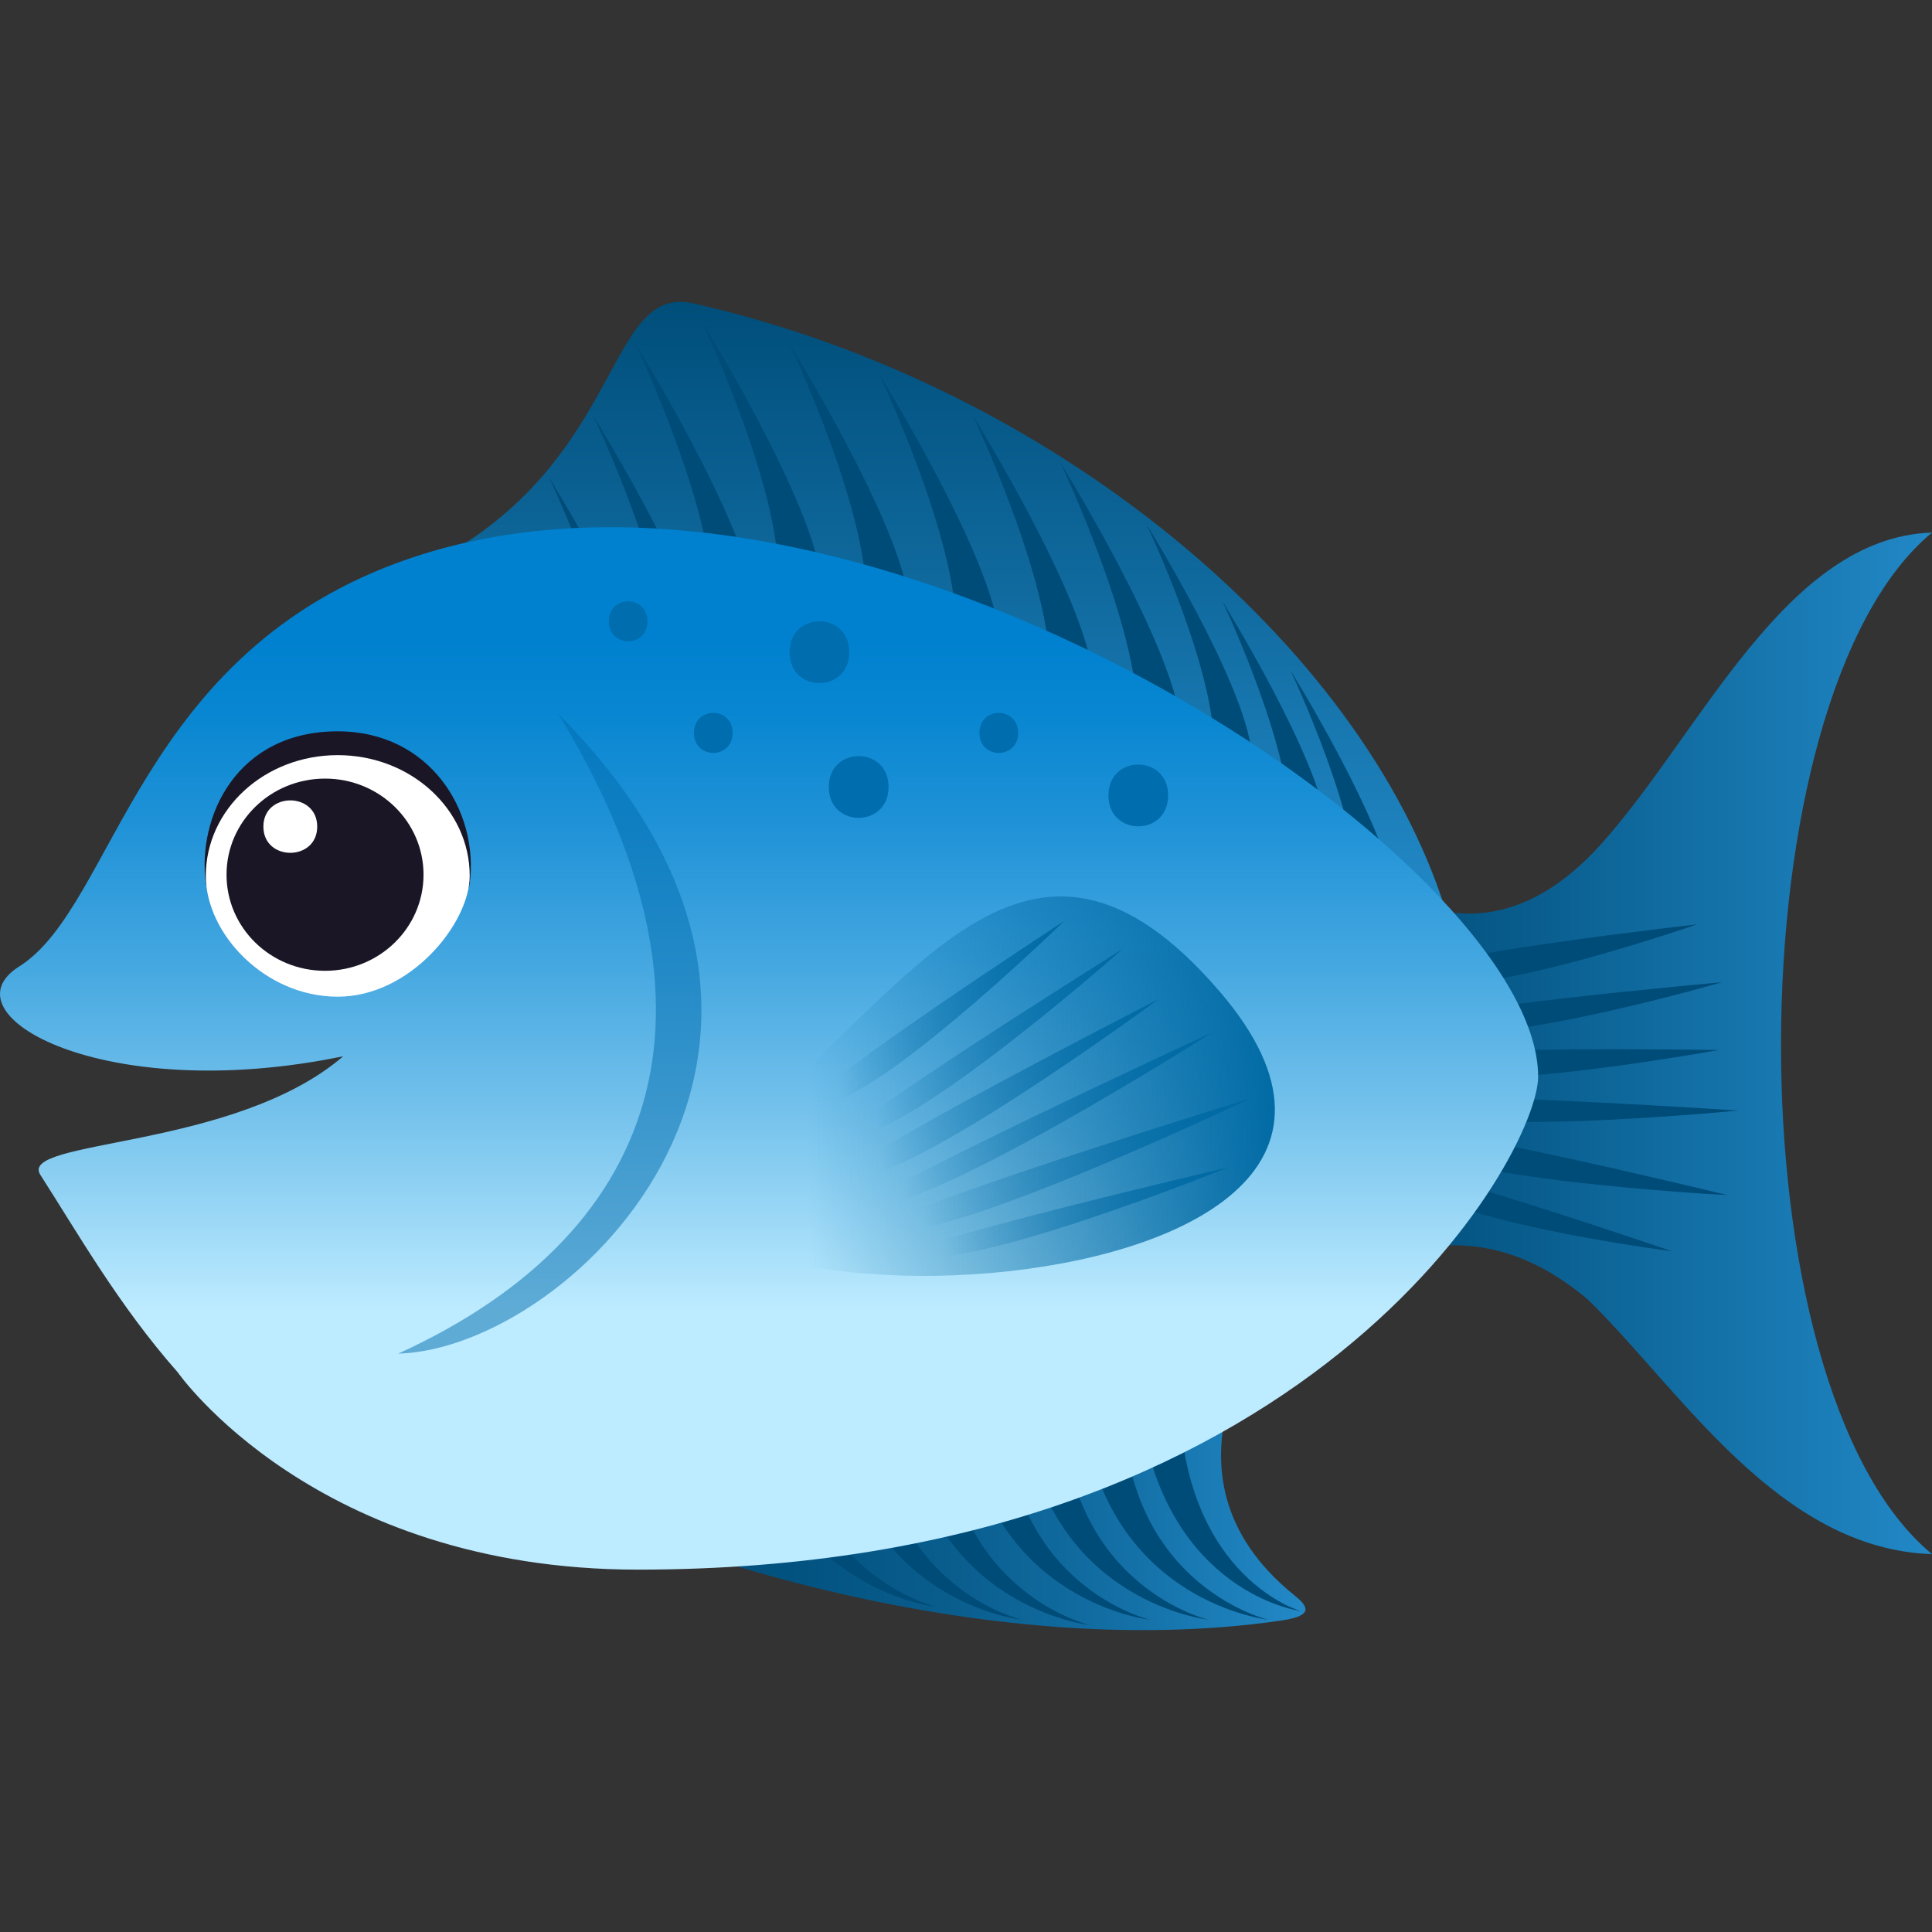 <?xml version="1.0" encoding="utf-8"?>
<!-- Generator: Adobe Illustrator 15.0.0, SVG Export Plug-In . SVG Version: 6.00 Build 0)  -->
<!DOCTYPE svg PUBLIC "-//W3C//DTD SVG 1.1//EN" "http://www.w3.org/Graphics/SVG/1.1/DTD/svg11.dtd">
<svg version="1.1" id="Layer_1" xmlns:x="http://ns.adobe.com/Extensibility/1.0/" xmlns:i="http://ns.adobe.com/AdobeIllustrator/10.0/" xmlns:graph="http://ns.adobe.com/Graphs/1.0/"
	 xmlns="http://www.w3.org/2000/svg" xmlns:xlink="http://www.w3.org/1999/xlink" xmlns:a="http://ns.adobe.com/AdobeSVGViewerExtensions/3.0/"
	 x="0px" y="0px" width="64px" height="64px" viewBox="0 0 64 64" enable-background="new 0 0 64 64" xml:space="preserve">
<rect x="0" y="0" width="64" height="64" fill="#333333" stroke="none"/>
<linearGradient id="SVGID_1_" gradientUnits="userSpaceOnUse" x1="45.938" y1="34.562" x2="64.258" y2="34.562">
	<stop  offset="0" style="stop-color:#004E7A"/>
	<stop  offset="1" style="stop-color:#2289C7"/>
	<a:midPointStop  offset="0" style="stop-color:#004E7A"/>
	<a:midPointStop  offset="0.5" style="stop-color:#004E7A"/>
	<a:midPointStop  offset="1" style="stop-color:#2289C7"/>
</linearGradient>
<path fill="url(#SVGID_1_)" d="M64.001,17.642c-4.871,0.157-7.675,6.679-10.984,10.344c-2.604,2.882-5.09,2.539-6.797,1.628v11.891
	c2.201-0.56,4.246-0.264,6.4,1.563c3.06,2.989,6.289,8.248,11.381,8.415C57.261,45.915,57.401,23.092,64.001,17.642z"/>
<path fill="#004C78" d="M56.22,30.621c0,0-9.473,1.073-9.259,1.6C47.524,33.628,56.22,30.621,56.22,30.621z"/>
<path fill="#004C78" d="M57.052,32.536c0,0-10.412,0.938-9.961,1.377C48.284,35.08,57.052,32.536,57.052,32.536z"/>
<path fill="#004C78" d="M56.938,34.782c0,0-10.725-0.166-10.559,0.381C46.804,36.63,56.938,34.782,56.938,34.782z"/>
<path fill="#004C78" d="M57.583,36.788c0,0-11.762-0.773-11.354-0.285C47.304,37.809,57.583,36.788,57.583,36.788z"/>
<path fill="#004C78" d="M57.233,39.591c0,0-11.038-2.683-10.996-2.104C46.336,39.024,57.233,39.591,57.233,39.591z"/>
<path fill="#004C78" d="M55.388,41.45c0,0-9.359-3.203-9.068-2.617C47.083,40.389,55.388,41.45,55.388,41.45z"/>
<linearGradient id="SVGID_2_" gradientUnits="userSpaceOnUse" x1="21.529" y1="48.719" x2="43.246" y2="48.719">
	<stop  offset="0" style="stop-color:#004E7A"/>
	<stop  offset="0.208" style="stop-color:#02527F"/>
	<stop  offset="0.453" style="stop-color:#095D8D"/>
	<stop  offset="0.716" style="stop-color:#136FA5"/>
	<stop  offset="0.992" style="stop-color:#2288C6"/>
	<stop  offset="1" style="stop-color:#2289C7"/>
	<a:midPointStop  offset="0" style="stop-color:#004E7A"/>
	<a:midPointStop  offset="0.673" style="stop-color:#004E7A"/>
	<a:midPointStop  offset="1" style="stop-color:#2289C7"/>
</linearGradient>
<path fill="url(#SVGID_2_)" d="M21.529,50.913c0,0,10.631,4.266,20.919,2.769c1.14-0.165,0.844-0.501,0.428-0.837
	c-5.073-4.094-0.619-9.408-0.619-9.408L21.529,50.913z"/>
<linearGradient id="SVGID_3_" gradientUnits="userSpaceOnUse" x1="30.752" y1="30.109" x2="30.752" y2="10">
	<stop  offset="0" style="stop-color:#2289C7"/>
	<stop  offset="1" style="stop-color:#004E7A"/>
	<a:midPointStop  offset="0" style="stop-color:#2289C7"/>
	<a:midPointStop  offset="0.5" style="stop-color:#2289C7"/>
	<a:midPointStop  offset="1" style="stop-color:#004E7A"/>
</linearGradient>
<path fill="url(#SVGID_3_)" d="M47.864,30.082c-2.756-8.684-12.896-17.314-24.885-20.03c-3.054-0.689-2.188,5.619-9.343,8.92
	C28.78,16.68,48.093,30.804,47.864,30.082z"/>
<path fill="#004C78" d="M44.947,29.937c0.647-0.129,0.621-0.07,1.272-0.19c-0.209-2.287-3.473-7.545-3.473-7.545
	S45.233,27.437,44.947,29.937z"/>
<path fill="#004C78" d="M42.696,27.655c0.648-0.129,0.621-0.07,1.271-0.19c-0.208-2.287-3.472-7.545-3.472-7.545
	S42.983,25.154,42.696,27.655z"/>
<path fill="#004C78" d="M40.187,25.112c0.647-0.128,0.62-0.069,1.271-0.19c-0.209-2.287-3.473-7.545-3.473-7.545
	S40.472,22.612,40.187,25.112z"/>
<path fill="#004C78" d="M37.649,24.183c0.742-0.148,0.711-0.08,1.455-0.218c-0.238-2.616-3.972-8.632-3.972-8.632
	S37.978,21.323,37.649,24.183z"/>
<path fill="#004C78" d="M34.749,22.628c0.742-0.148,0.711-0.08,1.455-0.218c-0.238-2.616-3.971-8.632-3.971-8.632
	S35.077,19.768,34.749,22.628z"/>
<path fill="#004C78" d="M31.639,21.244c0.742-0.148,0.711-0.08,1.456-0.218c-0.239-2.616-3.971-8.632-3.971-8.632
	S31.967,18.383,31.639,21.244z"/>
<path fill="#004C78" d="M28.665,20.229c0.742-0.148,0.711-0.08,1.455-0.218c-0.238-2.616-3.972-8.632-3.972-8.632
	S28.993,17.368,28.665,20.229z"/>
<path fill="#004C78" d="M25.751,19.476c0.742-0.148,0.71-0.08,1.455-0.218c-0.238-2.616-3.971-8.632-3.971-8.632
	S26.079,16.615,25.751,19.476z"/>
<path fill="#004C78" d="M23.563,20.229c0.742-0.148,0.71-0.08,1.455-0.218c-0.238-2.616-3.972-8.632-3.972-8.632
	S23.891,17.368,23.563,20.229z"/>
<path fill="#004C78" d="M22.173,22.628c0.742-0.148,0.71-0.08,1.456-0.218c-0.239-2.616-3.972-8.632-3.972-8.632
	S22.501,19.768,22.173,22.628z"/>
<path fill="#004C78" d="M20.7,24.654c0.742-0.148,0.71-0.08,1.455-0.218c-0.239-2.616-3.972-8.632-3.972-8.632
	S21.028,21.793,20.7,24.654z"/>
<path fill="#004C78" d="M39.068,46.563c-0.644,0.149-0.647,0.135-1.294,0.278c0.914,5.973,5.318,6.529,5.318,6.529
	S39.321,52.312,39.068,46.563z"/>
<path fill="#004C78" d="M37.202,46.847c-0.645,0.15-0.648,0.135-1.295,0.278c0.915,5.974,6.107,6.53,6.107,6.53
	S37.454,52.595,37.202,46.847z"/>
<path fill="#004C78" d="M35.218,46.847c-0.644,0.15-0.647,0.135-1.293,0.278c0.914,5.974,6.107,6.53,6.107,6.53
	S35.472,52.595,35.218,46.847z"/>
<path fill="#004C78" d="M33.278,46.847c-0.644,0.15-0.648,0.135-1.293,0.278c0.914,5.974,6.108,6.53,6.108,6.53
	S33.532,52.595,33.278,46.847z"/>
<path fill="#004C78" d="M31.28,47.021c-0.645,0.15-0.648,0.135-1.295,0.278c0.915,5.974,6.108,6.53,6.108,6.53
	S31.532,52.771,31.28,47.021z"/>
<path fill="#004C78" d="M29.028,46.847c-0.645,0.15-0.648,0.135-1.295,0.278c0.915,5.974,6.108,6.53,6.108,6.53
	S29.28,52.595,29.028,46.847z"/>
<path fill="#004C78" d="M26.207,46.421c-0.644,0.15-0.648,0.135-1.294,0.277c0.915,5.975,6.107,6.531,6.107,6.531
	S26.459,52.169,26.207,46.421z"/>
<linearGradient id="SVGID_4_" gradientUnits="userSpaceOnUse" x1="25.476" y1="51.995" x2="25.476" y2="17.465">
	<stop  offset="0.248" style="stop-color:#BDEBFF"/>
	<stop  offset="0.259" style="stop-color:#B9E9FE"/>
	<stop  offset="0.429" style="stop-color:#78C4ED"/>
	<stop  offset="0.583" style="stop-color:#44A7E0"/>
	<stop  offset="0.716" style="stop-color:#1F92D7"/>
	<stop  offset="0.823" style="stop-color:#0886D1"/>
	<stop  offset="0.891" style="stop-color:#0081CF"/>
	<a:midPointStop  offset="0.248" style="stop-color:#BDEBFF"/>
	<a:midPointStop  offset="0.393" style="stop-color:#BDEBFF"/>
	<a:midPointStop  offset="0.891" style="stop-color:#0081CF"/>
</linearGradient>
<path fill="url(#SVGID_4_)" d="M13.636,18.477c-9.096,3.061-9.799,11.528-13,13.538c-2.533,1.593,2.8,4.617,10.733,2.975
	c-3.614,3.109-10.8,2.737-10.031,3.931c1.2,1.866,2.596,4.327,4.549,6.538l-0.001-0.002c0,0,4.548,6.539,15.248,6.539
	c22.286,0,29.819-13.744,29.819-16.335C50.952,28.5,28.619,13.435,13.636,18.477z"/>
<path opacity="0.5" fill="#006DAE" d="M18.491,23.646c5.718,9.322,3.808,17.037-5.3,21.195C19.019,44.671,29.319,34.5,18.491,23.646
	z"/>
<path fill="#006DAE" d="M28.133,21.604c0,1.365-1.977,1.365-1.977,0C26.157,20.24,28.133,20.24,28.133,21.604z"/>
<path fill="#006DAE" d="M29.434,26.069c0,1.365-1.979,1.365-1.979,0C27.456,24.705,29.434,24.705,29.434,26.069z"/>
<path fill="#006DAE" d="M33.726,24.278c0,0.883-1.28,0.883-1.28,0S33.726,23.396,33.726,24.278z"/>
<path fill="#006DAE" d="M21.448,20.582c0,0.883-1.279,0.883-1.279,0C20.169,19.698,21.448,19.698,21.448,20.582z"/>
<path fill="#006DAE" d="M24.268,24.278c0,0.883-1.279,0.883-1.279,0S24.268,23.396,24.268,24.278z"/>
<path fill="#006DAE" d="M38.696,26.35c0,1.365-1.977,1.365-1.977,0S38.696,24.985,38.696,26.35z"/>
<path fill="#1A1626" d="M11.188,24.226c-3.351,0-4.663,2.831-4.37,5.037c0.218,1.639,8.526,1.639,8.742,0
	C15.869,26.876,14.246,24.226,11.188,24.226z"/>
<path fill="#FFFFFF" d="M11.188,25.015c-2.418,0-4.37,1.788-4.37,4.001c0,1.907,1.951,4.001,4.37,4.001
	c2.414,0,4.372-2.442,4.372-4.001C15.56,26.803,13.6,25.015,11.188,25.015z"/>
<path fill="#1A1626" d="M10.768,25.792c1.802,0,3.262,1.425,3.262,3.183c0,1.759-1.46,3.184-3.262,3.184
	c-1.805,0-3.264-1.425-3.264-3.184C7.504,27.218,8.963,25.792,10.768,25.792z"/>
<path fill="#FFFFFF" d="M10.508,27.383c0,1.157-1.783,1.157-1.783,0C8.725,26.224,10.508,26.224,10.508,27.383z"/>
<linearGradient id="SVGID_5_" gradientUnits="userSpaceOnUse" x1="196.274" y1="-320.627" x2="211.417" y2="-311.902" gradientTransform="matrix(0.864 -0.504 0.504 0.864 16.985 411.891)">
	<stop  offset="0.103" style="stop-color:#0069A3;stop-opacity:0"/>
	<stop  offset="1" style="stop-color:#0069A3"/>
	<a:midPointStop  offset="0.103" style="stop-color:#0069A3;stop-opacity:0"/>
	<a:midPointStop  offset="0.5" style="stop-color:#0069A3;stop-opacity:0"/>
	<a:midPointStop  offset="1" style="stop-color:#0069A3"/>
</linearGradient>
<path fill="url(#SVGID_5_)" d="M24.601,37.246c-9.255,7.285,25.879,7.319,15.792-4.413C34.037,25.444,30.192,32.846,24.601,37.246z"
	/>
<linearGradient id="SVGID_6_" gradientUnits="userSpaceOnUse" x1="26.963" y1="33.529" x2="35.256" y2="33.529">
	<stop  offset="0.103" style="stop-color:#0069A3;stop-opacity:0"/>
	<stop  offset="1" style="stop-color:#0069A3"/>
	<a:midPointStop  offset="0.103" style="stop-color:#0069A3;stop-opacity:0"/>
	<a:midPointStop  offset="0.5" style="stop-color:#0069A3;stop-opacity:0"/>
	<a:midPointStop  offset="1" style="stop-color:#0069A3"/>
</linearGradient>
<path fill="url(#SVGID_6_)" d="M35.256,30.508c0,0-8.789,5.729-8.271,5.99C28.36,37.206,35.256,30.508,35.256,30.508z"/>
<linearGradient id="SVGID_7_" gradientUnits="userSpaceOnUse" x1="28.058" y1="34.539" x2="37.192" y2="34.539">
	<stop  offset="0.103" style="stop-color:#0069A3;stop-opacity:0"/>
	<stop  offset="1" style="stop-color:#0069A3"/>
	<a:midPointStop  offset="0.103" style="stop-color:#0069A3;stop-opacity:0"/>
	<a:midPointStop  offset="0.5" style="stop-color:#0069A3;stop-opacity:0"/>
	<a:midPointStop  offset="1" style="stop-color:#0069A3"/>
</linearGradient>
<path fill="url(#SVGID_7_)" d="M37.192,31.436c0,0-9.801,6.126-9.098,6.202C29.954,37.845,37.192,31.436,37.192,31.436z"/>
<linearGradient id="SVGID_8_" gradientUnits="userSpaceOnUse" x1="28.096" y1="36.036" x2="38.378" y2="36.036">
	<stop  offset="0.103" style="stop-color:#0069A3;stop-opacity:0"/>
	<stop  offset="1" style="stop-color:#0069A3"/>
	<a:midPointStop  offset="0.103" style="stop-color:#0069A3;stop-opacity:0"/>
	<a:midPointStop  offset="0.5" style="stop-color:#0069A3;stop-opacity:0"/>
	<a:midPointStop  offset="1" style="stop-color:#0069A3"/>
</linearGradient>
<path fill="url(#SVGID_8_)" d="M38.378,33.099c0,0-10.748,5.499-10.266,5.805C29.381,39.726,38.378,33.099,38.378,33.099z"/>
<linearGradient id="SVGID_9_" gradientUnits="userSpaceOnUse" x1="28.71" y1="37.07" x2="40.182" y2="37.07">
	<stop  offset="0.103" style="stop-color:#0069A3;stop-opacity:0"/>
	<stop  offset="1" style="stop-color:#0069A3"/>
	<a:midPointStop  offset="0.103" style="stop-color:#0069A3;stop-opacity:0"/>
	<a:midPointStop  offset="0.5" style="stop-color:#0069A3;stop-opacity:0"/>
	<a:midPointStop  offset="1" style="stop-color:#0069A3"/>
</linearGradient>
<path fill="url(#SVGID_9_)" d="M40.182,34.188c0,0-12.134,5.612-11.443,5.748C30.559,40.303,40.182,34.188,40.182,34.188z"/>
<linearGradient id="SVGID_10_" gradientUnits="userSpaceOnUse" x1="29.307" y1="38.57" x2="41.458" y2="38.57">
	<stop  offset="0.103" style="stop-color:#0069A3;stop-opacity:0"/>
	<stop  offset="1" style="stop-color:#0069A3"/>
	<a:midPointStop  offset="0.103" style="stop-color:#0069A3;stop-opacity:0"/>
	<a:midPointStop  offset="0.5" style="stop-color:#0069A3;stop-opacity:0"/>
	<a:midPointStop  offset="1" style="stop-color:#0069A3"/>
</linearGradient>
<path fill="url(#SVGID_10_)" d="M41.458,36.372c0,0-12.518,3.87-12.143,4.26C30.304,41.678,41.458,36.372,41.458,36.372z"/>
<linearGradient id="SVGID_11_" gradientUnits="userSpaceOnUse" x1="30.152" y1="40.154" x2="40.698" y2="40.154">
	<stop  offset="0.103" style="stop-color:#0069A3;stop-opacity:0"/>
	<stop  offset="1" style="stop-color:#0069A3"/>
	<a:midPointStop  offset="0.103" style="stop-color:#0069A3;stop-opacity:0"/>
	<a:midPointStop  offset="0.5" style="stop-color:#0069A3;stop-opacity:0"/>
	<a:midPointStop  offset="1" style="stop-color:#0069A3"/>
</linearGradient>
<path fill="url(#SVGID_11_)" d="M40.698,38.666c0,0-11.149,2.619-10.52,2.884C31.835,42.259,40.698,38.666,40.698,38.666z"/>
</svg>
